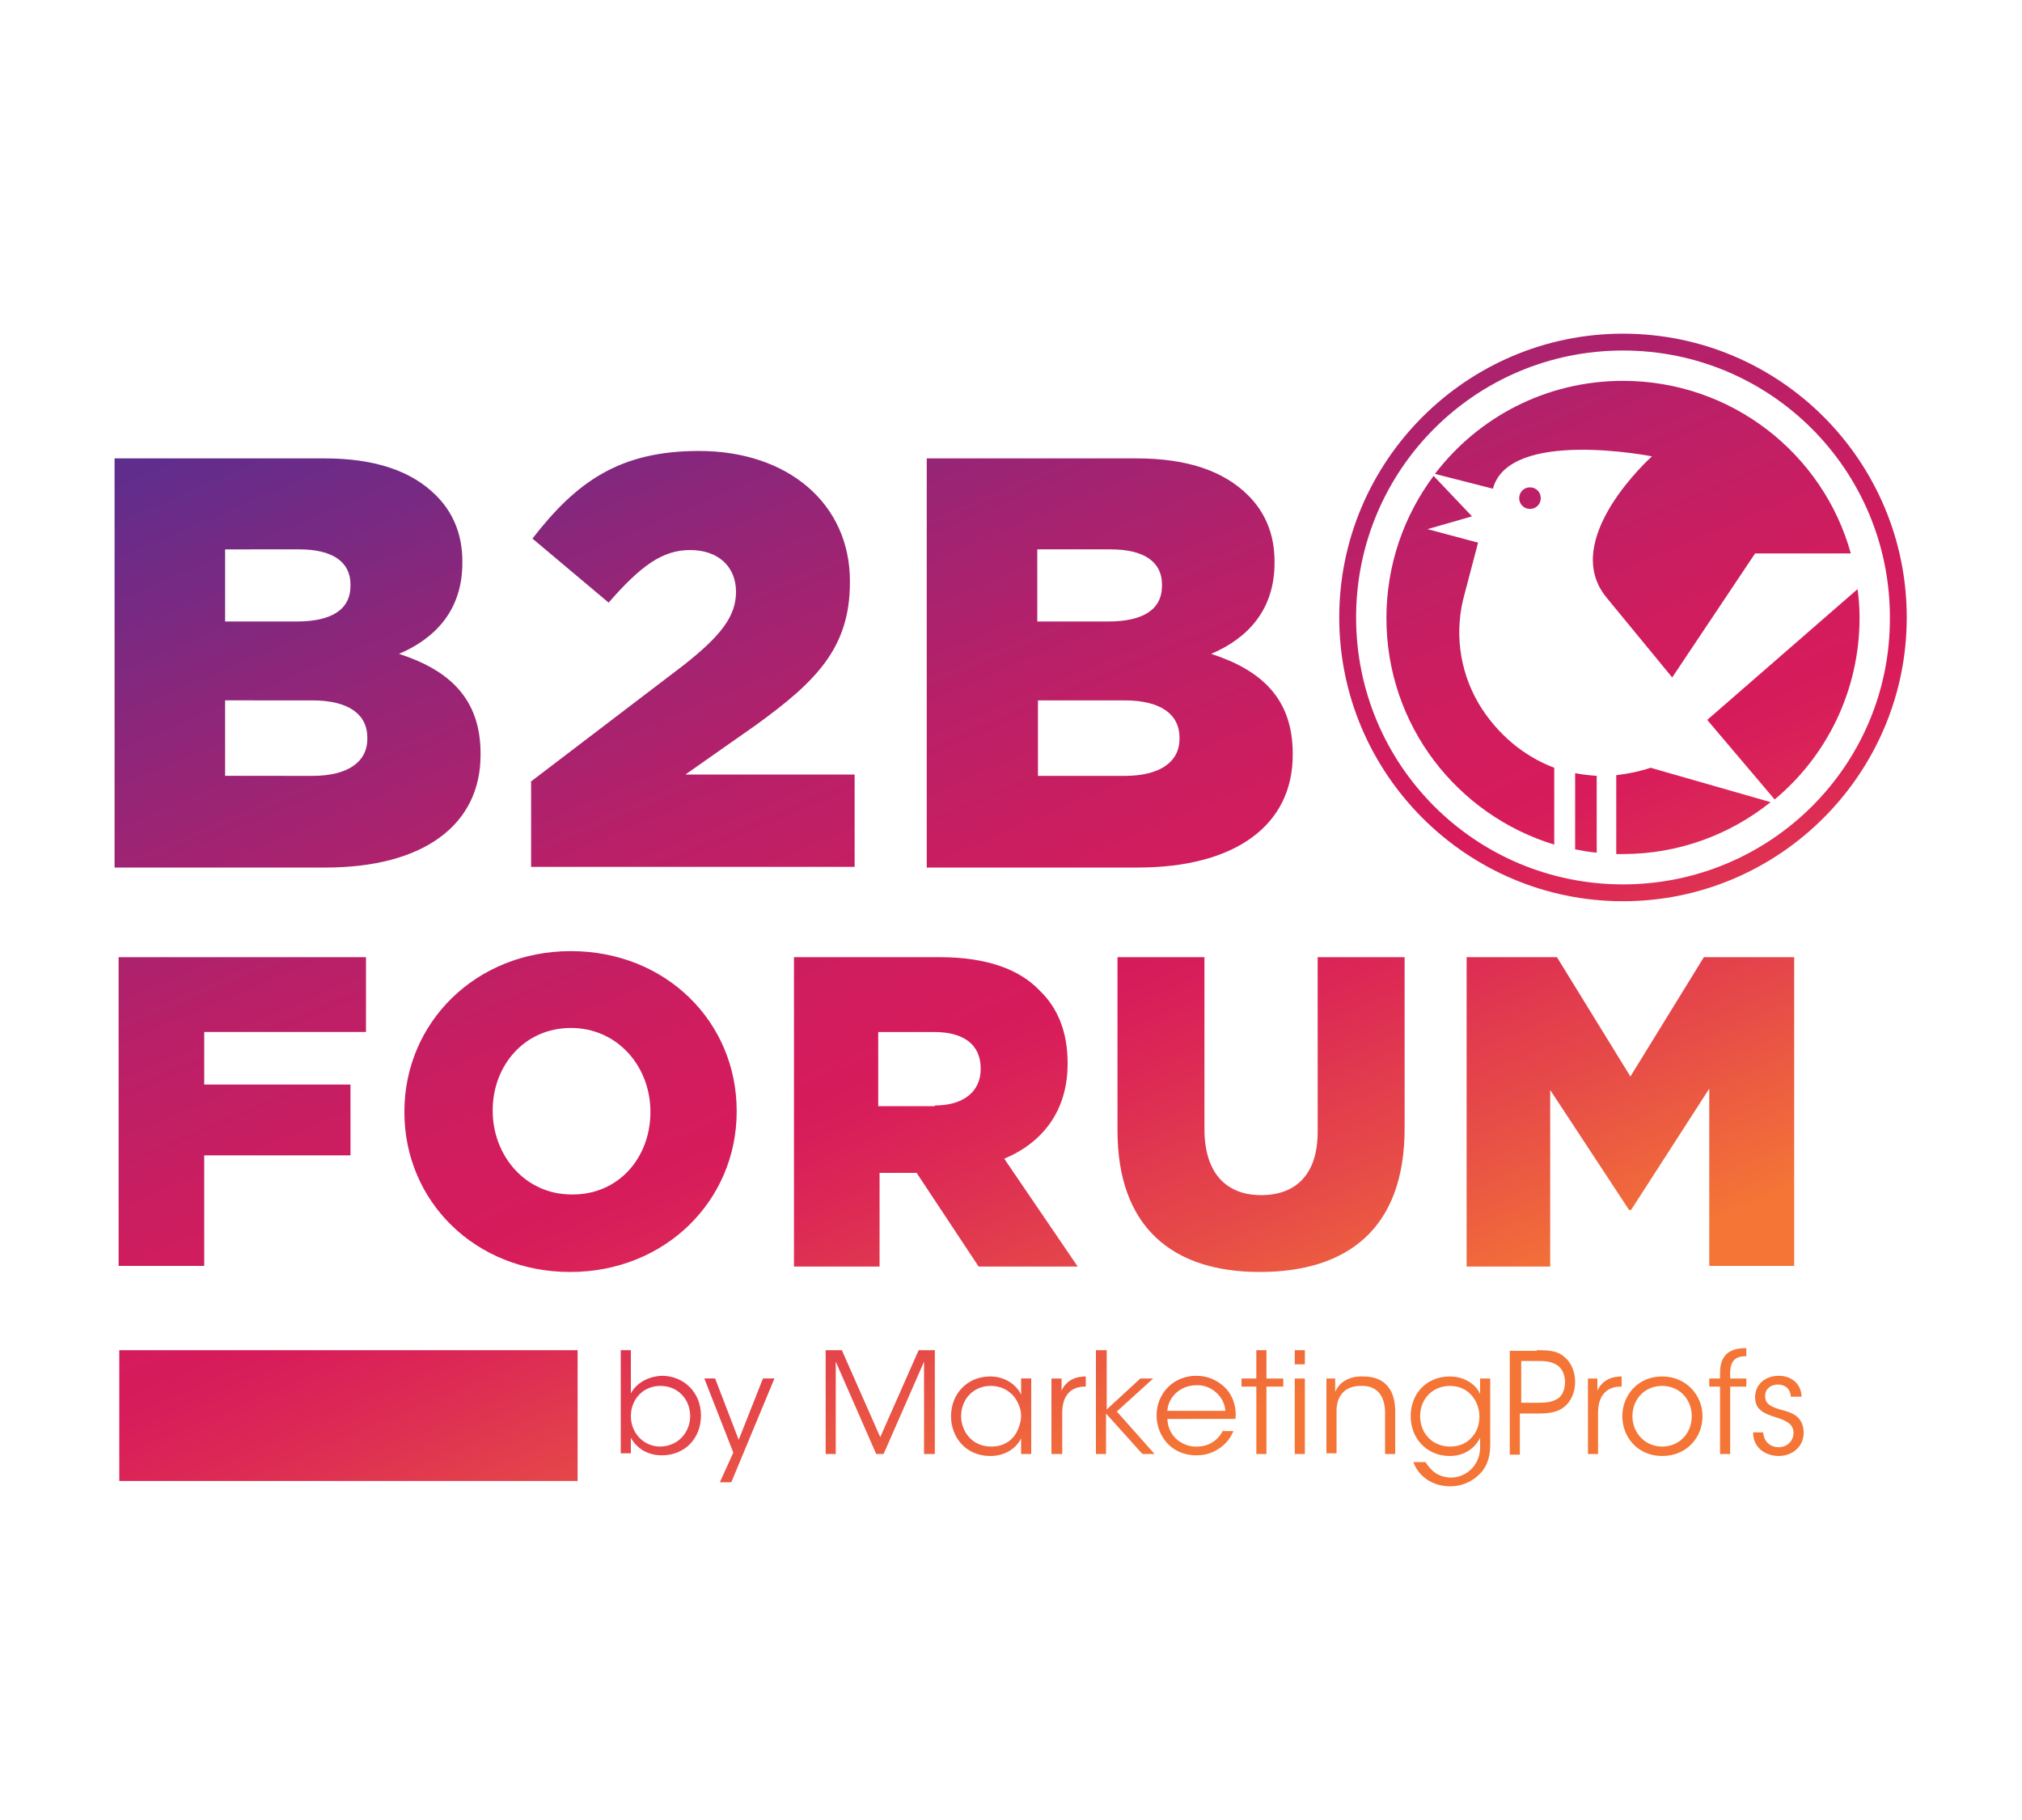 <?xml version="1.0" encoding="utf-8"?>
<!-- Generator: Adobe Illustrator 27.2.0, SVG Export Plug-In . SVG Version: 6.00 Build 0)  -->
<svg version="1.1" id="Layer_1" xmlns="http://www.w3.org/2000/svg" xmlns:xlink="http://www.w3.org/1999/xlink" x="0px" y="0px"
	 viewBox="0 0 300 270" style="enable-background:new 0 0 300 270;" xml:space="preserve">
<style type="text/css">
	.st0{fill:url(#SVGID_1_);}
	.st1{fill:url(#SVGID_00000176026663190331922650000014836772510140599200_);}
	.st2{fill:url(#SVGID_00000122706851386641229740000001643673960183650946_);}
	.st3{fill:#FFFFFF;}
	.st4{fill:#5B1499;}
	.st5{fill:url(#SVGID_00000115491188447526535900000005672684861477979039_);}
	.st6{fill:#D51B5B;}
	.st7{fill:url(#SVGID_00000040553849555991787050000016358823517170256016_);}
	.st8{fill:url(#SVGID_00000121973283854505169140000017327646021852746943_);}
	.st9{fill:#FFFFFF;stroke:#D51B5B;stroke-width:5;stroke-miterlimit:10;}
	.st10{fill:url(#SVGID_00000177480503680139609590000017007608844660214681_);}
	.st11{fill:#FFFFFF;stroke:#D51B5B;stroke-width:7;stroke-linecap:round;stroke-linejoin:round;stroke-miterlimit:10;}
	.st12{fill:none;stroke:#5B1499;stroke-width:7;stroke-linecap:round;stroke-linejoin:round;stroke-miterlimit:10;}
	.st13{fill:#FFFFFF;stroke:#5B1499;stroke-width:7;stroke-linecap:round;stroke-linejoin:round;stroke-miterlimit:10;}
	.st14{fill:none;stroke:#D51B5B;stroke-width:7;stroke-linecap:round;stroke-linejoin:round;stroke-miterlimit:10;}
</style>
<linearGradient id="SVGID_1_" gradientUnits="userSpaceOnUse" x1="99.999" y1="32.748" x2="191.053" y2="247.259">
	<stop  offset="0" style="stop-color:#5D2E8E"/>
	<stop  offset="1.537954e-02" style="stop-color:#612D8C"/>
	<stop  offset="0.195" style="stop-color:#942577"/>
	<stop  offset="0.351" style="stop-color:#B92068"/>
	<stop  offset="0.478" style="stop-color:#CF1D5E"/>
	<stop  offset="0.558" style="stop-color:#D71B5B"/>
	<stop  offset="0.619" style="stop-color:#DC2955"/>
	<stop  offset="0.733" style="stop-color:#E74D47"/>
	<stop  offset="0.844" style="stop-color:#F47536"/>
</linearGradient>
<path class="st0" d="M17,68h31.1c7.6,0,13,1.9,16.6,5.5c2.4,2.4,3.9,5.6,3.9,9.8v0.2c0,7-4,11.2-9.4,13.5
	c7.4,2.4,12.1,6.6,12.1,14.8v0.2c0,10.4-8.5,16.7-23,16.7H17V68z M44,92.2c5.1,0,8-1.7,8-5.3v-0.2c0-3.3-2.6-5.2-7.6-5.2H33.4v10.7
	H44z M46.4,115.1c5.1,0,8.1-2,8.1-5.5v-0.2c0-3.3-2.6-5.5-8.2-5.5H33.4v11.2H46.4z M78.7,116l22.7-17.3c5.6-4.4,7.8-7.3,7.8-10.9
	c0-3.8-2.7-6.2-6.8-6.2c-4.1,0-7.3,2.3-12.1,7.8L79,79.9c6.5-8.4,12.9-13,24.7-13c13.3,0,22.4,7.9,22.4,19.3v0.2
	c0,9.7-5,14.7-14,21.2l-10.4,7.3h25.1v13.7h-48V116z M137.5,68h31.1c7.6,0,13,1.9,16.6,5.5c2.4,2.4,3.9,5.6,3.9,9.8v0.2
	c0,7-4,11.2-9.4,13.5c7.4,2.4,12.1,6.6,12.1,14.8v0.2c0,10.4-8.5,16.7-23,16.7h-31.3V68z M164.4,92.2c5.1,0,8-1.7,8-5.3v-0.2
	c0-3.3-2.6-5.2-7.6-5.2h-10.9v10.7H164.4z M166.9,115.1c5.1,0,8.1-2,8.1-5.5v-0.2c0-3.3-2.6-5.5-8.2-5.5h-12.8v11.2H166.9z
	 M17.6,142h36.7v11.1h-24v7.8h21.7v10.5H30.3v16.4H17.6V142z M60,165v-0.1c0-13.2,10.6-23.8,24.7-23.8s24.6,10.5,24.6,23.7v0.1
	c0,13.2-10.6,23.8-24.7,23.8C70.5,188.7,60,178.2,60,165z M96.5,165v-0.1c0-6.6-4.8-12.4-11.8-12.4c-6.9,0-11.6,5.6-11.6,12.2v0.1
	c0,6.6,4.8,12.4,11.7,12.4C91.8,177.3,96.5,171.7,96.5,165z M117.7,142h21.7c7,0,11.9,1.8,14.9,5c2.7,2.6,4.1,6.2,4.1,10.7v0.1
	c0,7-3.7,11.7-9.4,14.1l10.9,16h-14.7l-9.2-13.9h-0.1h-5.4v13.9h-12.7V142z M138.7,164c4.3,0,6.8-2.1,6.8-5.4v-0.1
	c0-3.6-2.6-5.4-6.9-5.4h-8.3v11H138.7z M165.8,167.7V142h12.9v25.5c0,6.6,3.3,9.8,8.4,9.8c5.1,0,8.4-3,8.4-9.4V142h12.9v25.4
	c0,14.8-8.4,21.3-21.5,21.3C174,188.7,165.8,182.1,165.8,167.7z M217.6,142H231l10.9,17.7l10.9-17.7h13.4v45.8h-12.6v-26.3
	L242,179.5h-0.3l-11.7-17.8v26.2h-12.4V142z M236.9,115.1c-1.5-0.1-2.7-0.3-3.2-0.4V126c1,0.2,2.1,0.4,3.2,0.5V115.1z M219.4,104.4
	c-3-5.1-3.6-11-2.1-16.3l0,0l2-7.6l-7.5-2l6.6-1.9l-5.7-6c-4.4,5.9-7,13.2-7,21.1c0,15.9,10.5,29.2,24.9,33.6v-11.4
	C226.1,112.2,222.1,108.9,219.4,104.4z M253.3,106.8l10,11.8c7.7-6.4,12.6-16.1,12.6-27c0-1.4-0.1-2.8-0.3-4.2L253.3,106.8z
	 M262.7,119l-17.8-5.1l0,0c-1.8,0.6-3.5,0.9-5.1,1.1v11.7c0.3,0,0.6,0,1,0C249.1,126.7,256.7,123.8,262.7,119z M221.5,72.5
	c2.4-9,23.6-4.8,23.6-4.8s-13.9,12.4-6.7,21l9.7,11.8l12.3-18.4h14.2c-4.1-14.8-17.7-25.6-33.8-25.6c-11.4,0-21.5,5.4-27.9,13.8
	L221.5,72.5L221.5,72.5z M240.8,49.5c-23.2,0-42.1,18.9-42.1,42.1s18.9,42.1,42.1,42.1c23.2,0,42.1-18.9,42.1-42.1
	S264.1,49.5,240.8,49.5z M240.8,131.2c-21.9,0-39.6-17.7-39.6-39.6c0-21.9,17.7-39.6,39.6-39.6c21.9,0,39.6,17.7,39.6,39.6
	C280.5,113.5,262.7,131.2,240.8,131.2z M227,72.3c-0.9,0-1.6,0.7-1.6,1.6s0.7,1.6,1.6,1.6c0.9,0,1.6-0.7,1.6-1.6
	S227.9,72.3,227,72.3z M92.1,200.3h1.5v4.2v2.2c0.9-1.6,2.6-2.5,4.6-2.6c3.2,0,5.8,2.4,5.8,5.9c0,3.4-2.4,5.9-5.8,5.9
	c-2.1,0-3.7-1-4.6-2.6v2.3h-1.5V200.3z M102.4,210.1c0-2.6-1.9-4.5-4.4-4.5c-2.6,0-4.4,2-4.4,4.5c0,2.4,1.8,4.5,4.4,4.5
	C100.9,214.5,102.4,212.2,102.4,210.1L102.4,210.1z M108.8,215.5l-4.3-11h1.6l3.5,9.1l3.6-9.1h1.7l-6.4,15.4h-1.7L108.8,215.5z
	 M122.5,215.7v-15.4h2.4l5.7,12.9l5.7-12.9h2.4v15.4h-1.6l0-13.7l-6,13.7H130l-6-13.7l0,13.7H122.5z M153,215.7h-1.5v-2.3
	c-0.9,1.7-2.6,2.6-4.6,2.6c-3.6,0-5.8-2.8-5.8-5.9c0-3.3,2.4-5.9,5.8-5.9c2.4,0,4,1.4,4.6,2.7v-2.4h1.5V215.7z M142.6,210.1
	c0,2,1.4,4.5,4.5,4.5c2,0,3.4-1.1,4-2.7c0.2-0.5,0.4-1.2,0.4-1.8c0-0.6-0.1-1.2-0.4-1.8c-0.6-1.5-2.1-2.7-4.1-2.7
	C144.4,205.6,142.6,207.6,142.6,210.1L142.6,210.1z M156,204.5h1.5v1.8c0.8-1.7,2.3-2.1,3.6-2.1v1.5h-0.1c-2.2,0-3.4,1.4-3.4,3.9
	v6.1H156V204.5z M162.7,200.3h1.5v8.8l5-4.6h1.9l-5.4,4.9l5.6,6.3h-1.8l-5.4-6v6h-1.5V200.3z M173.2,210.5c0.1,2.8,2.5,4.2,4.4,4.1
	c1.7,0,3.1-0.9,3.8-2.3h1.6c-0.5,1.2-1.3,2.1-2.3,2.7c-0.9,0.6-2,0.9-3.2,0.9c-3.9,0-5.9-3.1-5.9-5.9c0-3.3,2.5-5.9,5.9-5.9
	c1.6,0,3,0.6,4.1,1.6c1.3,1.2,1.9,3,1.7,4.8H173.2z M181.8,209.3c-0.1-2-2-3.9-4.3-3.8c-2.4,0-4.2,1.8-4.3,3.8H181.8z M186.4,205.7
	h-2.2v-1.2h2.2v-4.2h1.5v4.2h2.5v1.2h-2.5v10h-1.5V205.7z M192.1,200.3h1.5v2.1h-1.5V200.3z M192.1,204.5h1.5v11.2h-1.5V204.5z
	 M196.6,204.5h1.5c0,0.6,0,1.2,0,2c0.6-1.5,2.2-2.4,4.2-2.3c3.5,0,4.7,2.4,4.7,5.1v6.4h-1.5v-6.1c0-2.4-1.1-4.1-3.6-4
	c-2.3,0-3.6,1.4-3.6,3.7v6.3h-1.5V204.5z M221.1,214.4c0,2.1-0.7,3.5-1.7,4.4c-1.1,1.1-2.7,1.7-4.2,1.7c-2.8,0-4.8-1.6-5.5-3.6h1.8
	c0.3,0.5,0.7,1,1.3,1.5c0.8,0.6,1.8,0.8,2.5,0.8c2.1,0,4.3-1.7,4.3-4.5v-1.4c-0.8,1.6-2.4,2.7-4.5,2.7c-3.5,0-5.8-2.7-5.8-5.9
	c0-3.4,2.4-5.9,5.8-5.9c2.2,0,3.9,1.2,4.5,2.6v-2.3h1.5V214.4z M210.7,210.1c0,2.3,1.6,4.5,4.5,4.5c1.3,0,2.4-0.5,3.1-1.3
	c0.8-0.8,1.2-1.9,1.2-3.2c0-0.9-0.3-2-1-2.9c-0.7-0.9-1.8-1.6-3.4-1.6C212.7,205.6,210.7,207.4,210.7,210.1L210.7,210.1z M228,200.3
	c2.2,0,3.2,0.2,4.1,1c1,0.8,1.6,2.2,1.6,3.7c0,1.5-0.6,2.9-1.6,3.7c-1,0.8-2.1,1-4.1,1h-2.5v6.1H224v-15.4H228z M225.7,208.1h2.5
	c1.3,0,2.1-0.1,2.9-0.6c0.7-0.4,1.1-1.4,1.1-2.5c0-1.1-0.5-2.1-1.2-2.5c-0.8-0.5-1.6-0.6-2.9-0.6h-2.4V208.1z M235.5,204.5h1.5v1.8
	c0.8-1.7,2.3-2.1,3.6-2.1v1.5h-0.1c-2.2,0-3.4,1.4-3.4,3.9v6.1h-1.5V204.5z M240.7,210.1c0-3.1,2.3-5.9,5.9-5.9c3.6,0,6,2.8,6,5.9
	c0,3.1-2.3,5.9-6,5.9C243,216,240.7,213.2,240.7,210.1L240.7,210.1z M242.2,210.1c0,2.5,1.9,4.5,4.4,4.5c2.5,0,4.4-1.9,4.4-4.5
	c0-2.6-1.9-4.5-4.4-4.5C244.1,205.6,242.2,207.5,242.2,210.1L242.2,210.1z M255.2,205.7h-1.6v-1.2h1.6v-0.9c0-3.5,2.7-3.6,3.9-3.6
	v1.2c-0.8,0-2.4,0-2.4,2.5v0.8h2.4v1.2h-2.4v10h-1.5V205.7z M265.7,207.3c0-1.2-0.8-1.9-1.9-1.9c-1.2,0-2,0.8-1.9,1.8
	c0,1.1,0.9,1.5,2.2,1.9c1.6,0.4,3.4,0.9,3.5,3.3c0.1,2.1-1.6,3.6-3.7,3.6c-1.8,0-3.8-1.1-3.8-3.5h1.5c0.1,1.5,1.2,2.2,2.3,2.2
	c1.3,0,2.2-1,2.2-2.1c0-1.3-0.9-1.8-2.8-2.4c-1.6-0.5-2.9-1.1-2.9-2.9c0-2,1.6-3.2,3.5-3.2c1.6,0,3.3,0.9,3.4,3.1H265.7z
	 M85.7,200.3h-68v19.4h68V200.3z"/>
</svg>
